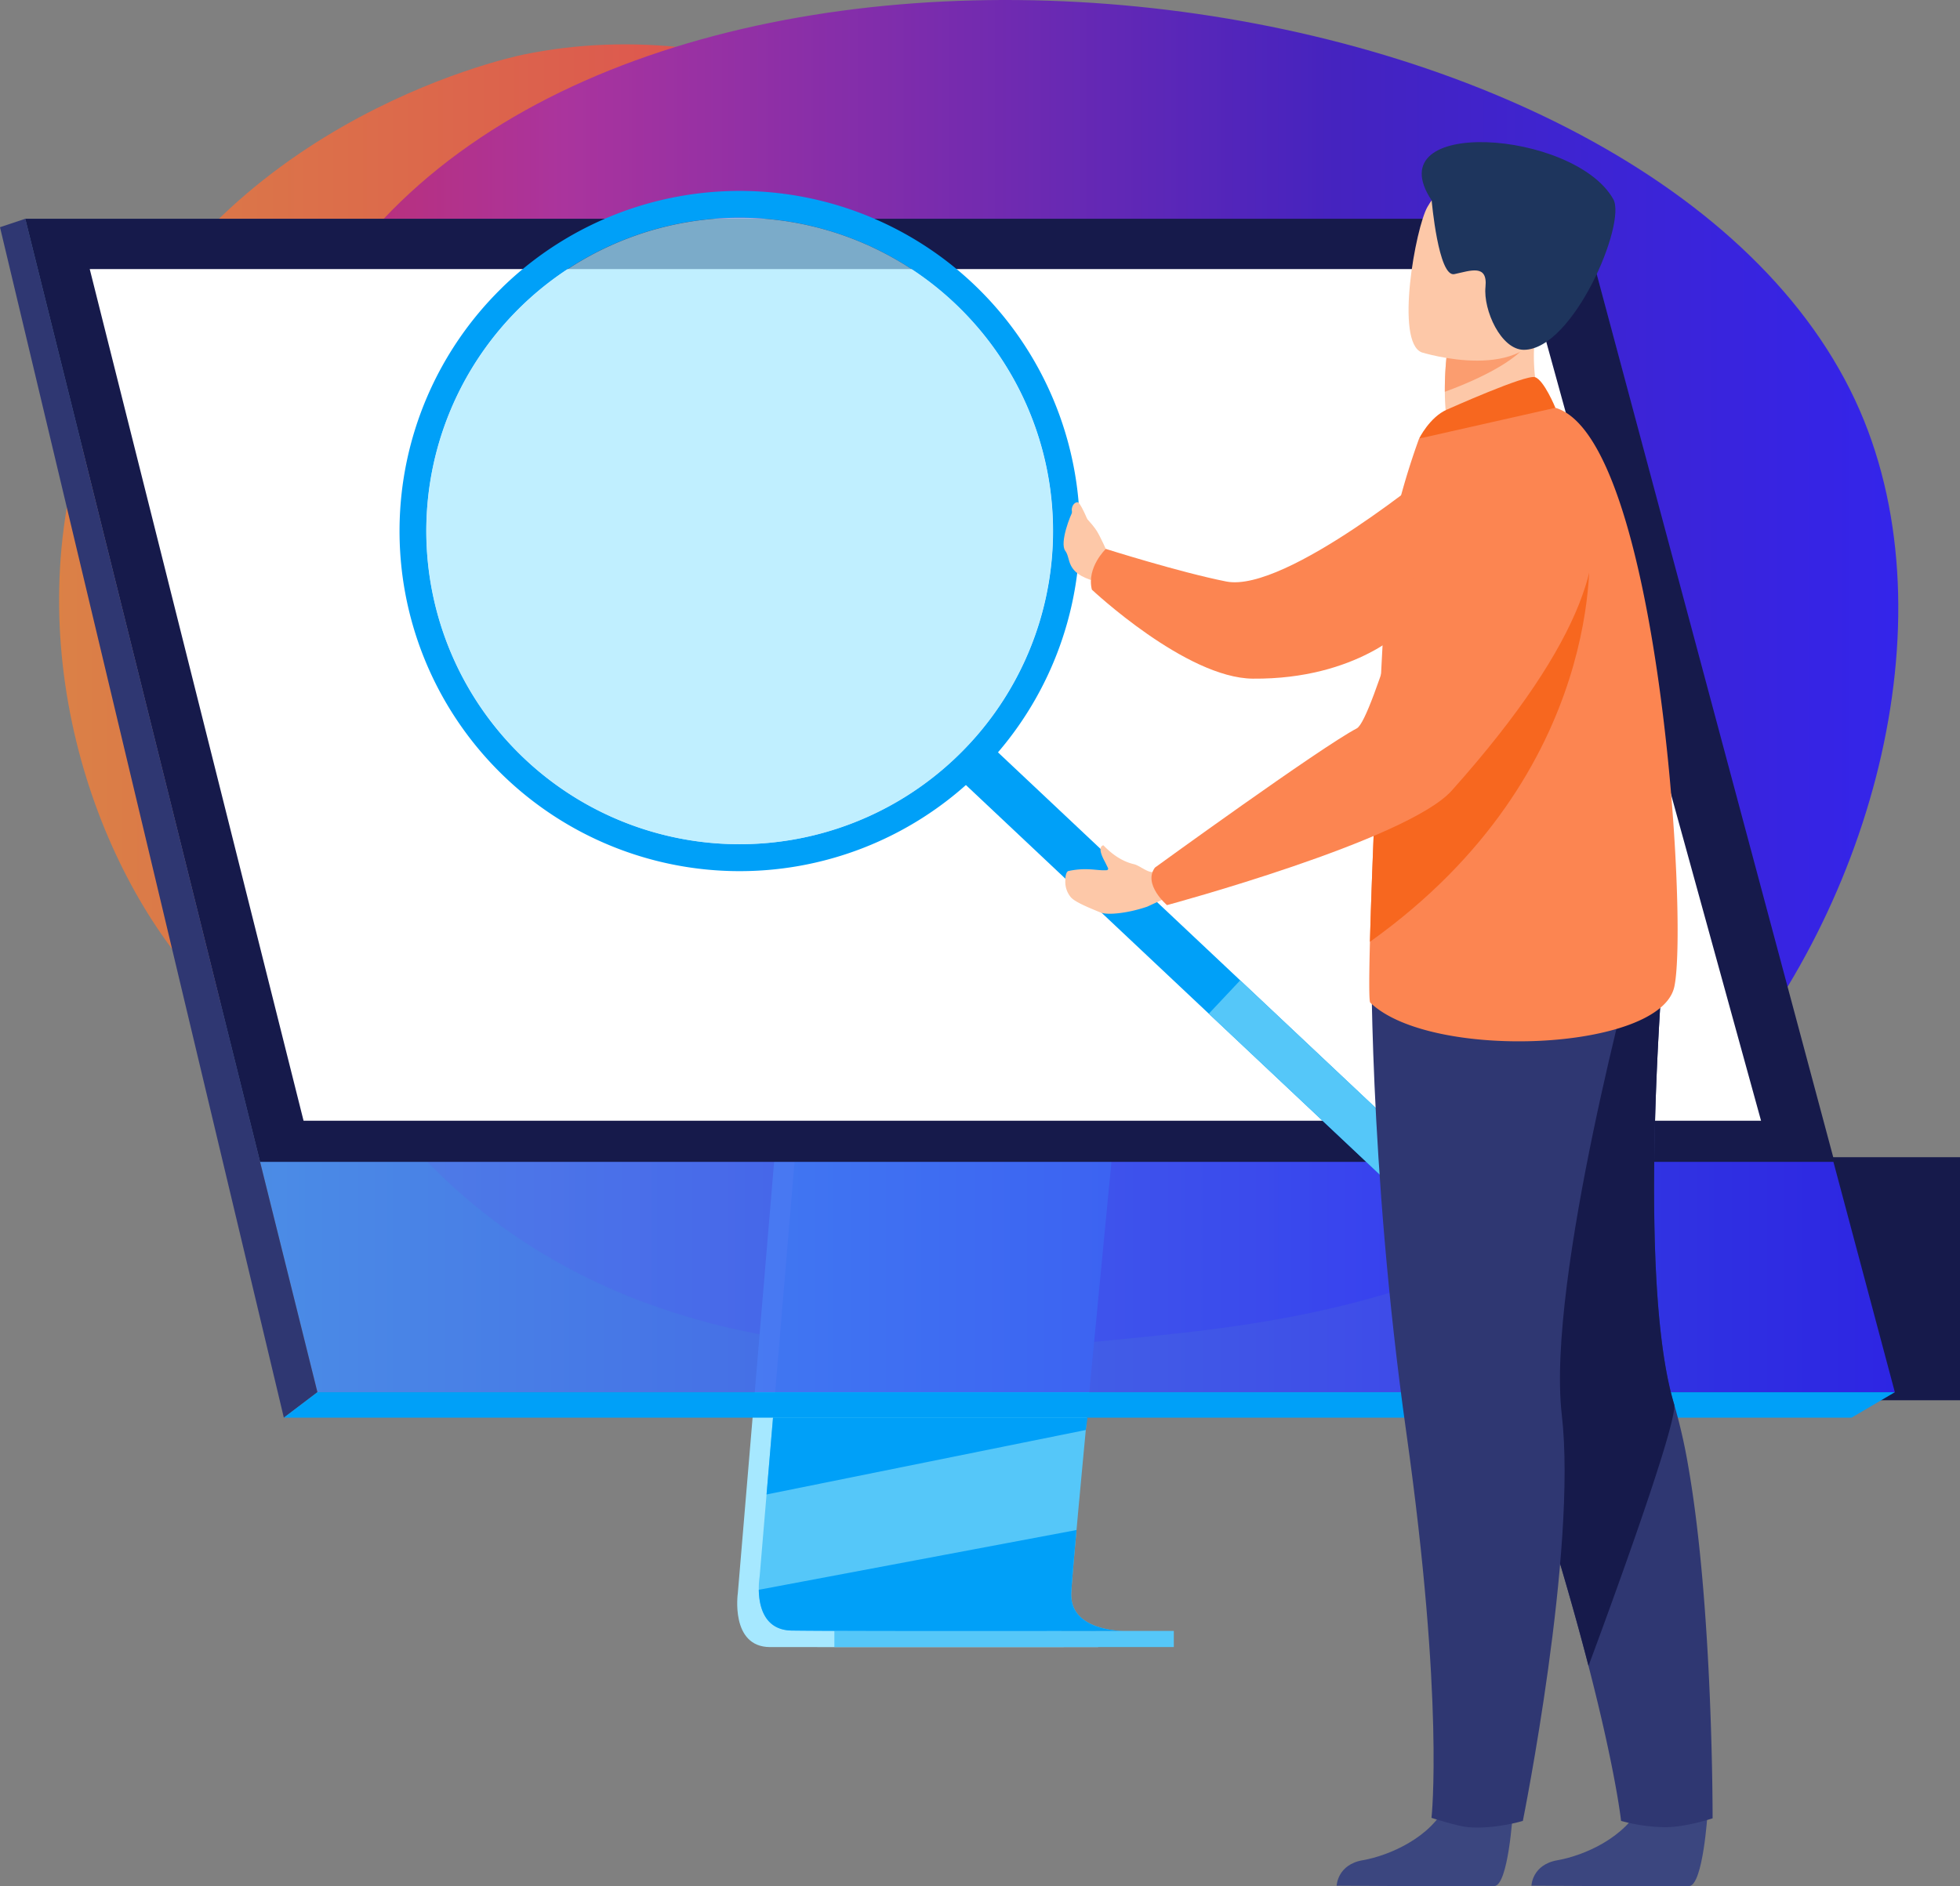 <svg xmlns="http://www.w3.org/2000/svg" xmlns:xlink="http://www.w3.org/1999/xlink" width="720.367" height="693.348" viewBox="0 0 720.367 693.348">
  <rect x="0" y="0" width="720.367" height="693.348" fill="#808080" stroke="none"/>
  <defs>
    <linearGradient id="linear-gradient" x1="-0.292" y1="0.457" x2="0.715" y2="0.457" gradientUnits="objectBoundingBox">
      <stop offset="0" stop-color="#e3a339"/>
      <stop offset="1" stop-color="#e8394e"/>
    </linearGradient>
    <linearGradient id="linear-gradient-2" x1="0.075" y1="0.526" x2="1.043" y2="0.526" gradientUnits="objectBoundingBox">
      <stop offset="0.01" stop-color="#bc2f75"/>
      <stop offset="0.15" stop-color="#aa349d"/>
      <stop offset="0.6" stop-color="#4523bf"/>
      <stop offset="1" stop-color="#3025f4"/>
    </linearGradient>
    <linearGradient id="linear-gradient-3" y1="0.5" x2="1" y2="0.5" gradientUnits="objectBoundingBox">
      <stop offset="0" stop-color="#489df0"/>
      <stop offset="1" stop-color="#3025f4"/>
    </linearGradient>
  </defs>
  <g id="_100112_-_Icons_and_Graphics_2" data-name="100112 - Icons and Graphics_2" transform="translate(-190.46 -151.924)">
    <path id="Path_75484" data-name="Path 75484" d="M259.134,326.7c39.533-102.944,150.543-127.778,157.591-129.233,160.63-33.134,333.639,160.244,302.2,268.207-33.481,115.049-316.906,194.3-424.56,68.956C255.439,489.3,229.052,405.033,259.134,326.7Z" transform="translate(-33.94 -25.471)" opacity="0.9" fill="url(#linear-gradient)" style="isolation: isolate"/>
    <path id="Path_75485" data-name="Path 75485" d="M950,556.121c-66.7,73.326-156.362,82.309-211.5,87.831-57.639,5.775-168.166,16.842-247.849-55.482C399,505.276,384.815,345.027,446.973,254.4,559.388,90.51,934.5,135.362,1007.33,302.845,1041.244,380.92,1010.987,489.078,950,556.121Z" transform="translate(-133.316)" fill="url(#linear-gradient-2)"/>
    <rect id="Rectangle_289" data-name="Rectangle 289" width="66.79" height="89.345" transform="translate(910.828 666.648) rotate(180)" fill="#161a4b"/>
    <rect id="Rectangle_290" data-name="Rectangle 290" width="66.79" height="89.345" transform="translate(859.162 666.648) rotate(180)" fill="#161a4b"/>
    <rect id="Rectangle_291" data-name="Rectangle 291" width="66.79" height="89.345" transform="translate(811.922 666.648) rotate(180)" fill="#161a4b"/>
    <path id="Path_75486" data-name="Path 75486" d="M912.551,809.625l-27.507,327.064s-2.884,19.827,11.866,19.858c24.244.059,120.684,0,120.684,0s-18.247-4.125-18.028-13.412c.261-10.946,32.15-336.6,32.15-336.6Z" transform="translate(-423.404 -399.165)" fill="#a6e8ff"/>
    <path id="Path_75487" data-name="Path 75487" d="M1039.059,1141.133c-4.769,0-98.137.172-121.749-.133-10.29-.125-12.1-9.147-12.178-14.989a29.156,29.156,0,0,1,.312-4.866l.714-8.5,1.826-21.665,1.608-19.121,2.072-24.584,1.74-20.76,19.546-232.4L1052.116,791s-13.431,136.289-22.929,235.494c-1.062,11.051-2.072,21.649-3,31.542q-.449,4.741-.874,9.256c-.882,9.365-1.686,18-2.388,25.614-.39,4.012-.71,7.738-1.018,11.153-1.214,13.381-1.924,21.923-1.951,23.55a13.856,13.856,0,0,0,.23,2.646C1022.143,1140.661,1037.268,1141.133,1039.059,1141.133Z" transform="translate(-435.788 -389.695)" fill="#55c7f9"/>
    <path id="Path_75488" data-name="Path 75488" d="M214.25,358.02l67,269.128,9.174,36.86,31.206,125.351H901.39L786.369,358.02Z" transform="translate(-14.507 -125.673)" opacity="0.9" fill="url(#linear-gradient-3)" style="isolation: isolate"/>
    <path id="Path_75489" data-name="Path 75489" d="M199.743,358.01l-9.283,3.1L294.782,798.718l12.347-9.361Z" transform="translate(0 -125.667)" fill="#2f3772"/>
    <path id="Path_75490" data-name="Path 75490" d="M457.8,1472.761h576.188l15.913-9.361H470.146Z" transform="translate(-163.018 -799.71)" fill="#00a0f8"/>
    <rect id="Rectangle_292" data-name="Rectangle 292" width="124.754" height="5.927" transform="translate(621.877 757.366) rotate(180)" fill="#55c7f9"/>
    <path id="Path_75491" data-name="Path 75491" d="M1030.417,1487.38l-.644,4.534-117.324,23.7,1.607-19.14.769-9.1Z" transform="translate(-440.255 -814.332)" fill="#00a0f8"/>
    <path id="Path_75492" data-name="Path 75492" d="M1039.068,1630.311c-4.769,0-98.136.172-121.749-.133-10.29-.125-12.1-9.146-12.179-14.988l116.77-21.97c-1.214,13.381-1.924,21.923-1.951,23.55a13.819,13.819,0,0,0,.23,2.646C1022.152,1629.838,1037.276,1630.311,1039.068,1630.311Z" transform="translate(-435.797 -878.871)" fill="#00a0f8"/>
    <path id="Path_75493" data-name="Path 75493" d="M214.25,358.01H786.369L879.2,704.674H300.551Z" transform="translate(-14.507 -125.667)" fill="#161a4b"/>
    <path id="Path_75494" data-name="Path 75494" d="M889.246,718.46H353.567L334.426,642.2l-7.406-29.5L324,600.668,304.325,522.3l-1.018-4.082-10.4-41.422-4.655-18.535-3.969-15.812-3.239-12.893L274.98,405.39H802.937l6.661,24.166,3.555,12.893,4.359,15.812L822.62,476.8l33.664,122.1v.008l2.849,10.345,1.327,4.8,23.242,84.3Z" transform="translate(-51.538 -154.558)" fill="#fff"/>
    <path id="Path_75495" data-name="Path 75495" d="M1589.287,490.238,1571.4,501.972l-16.3-4.608c-2.978-4.254-3.766-12.444-3.809-19.542a120.594,120.594,0,0,1,.64-13.01l24.135-10.653,9.01-3.969c-.028.141-.7,7.395-.78,8.452C1582.591,477.455,1589.287,490.238,1589.287,490.238Z" transform="translate(-829.803 -181.876)" fill="#fdc8a8"/>
    <path id="Path_75496" data-name="Path 75496" d="M1094.332,867.031l159.491,150.161c3.122,2.946,7.067,3.9,8.761,2.084l5.381-5.717c1.694-1.8.519-5.678-2.606-8.62L1105.867,854.779c-3.122-2.946-7.067-3.9-8.761-2.088l-5.385,5.721C1090.031,860.207,1091.2,864.085,1094.332,867.031Z" transform="translate(-549.098 -426.751)" fill="#00a0f8"/>
    <path id="Path_75497" data-name="Path 75497" d="M1329,1087.677l69.99,65.893c3.122,2.946,7.067,3.9,8.76,2.084l5.381-5.717c1.693-1.8.519-5.677-2.607-8.62l-69.986-65.9Z" transform="translate(-694.258 -563.128)" fill="#55c7f9"/>
    <path id="Path_75498" data-name="Path 75498" d="M782.819,371.1a125,125,0,0,0-176.692-5.377c-.663.62-1.323,1.253-1.951,1.893A125.018,125.018,0,1,0,782.819,371.1Zm-12.143,169.52a115.151,115.151,0,1,1,4.959-162.753A115.017,115.017,0,0,1,770.675,540.623Z" transform="translate(-229.473 -109.661)" fill="#00a0f8"/>
    <path id="Path_75499" data-name="Path 75499" d="M623.33,551.06a115.136,115.136,0,1,0,4.959-162.753A115.115,115.115,0,0,0,623.33,551.06Z" transform="translate(-244.881 -125.062)" fill="#a6e8ff" opacity="0.7"/>
    <path id="Path_75500" data-name="Path 75500" d="M1582.47,465.175c-4.9,8.277-22.078,15.523-31.183,18.844a120.473,120.473,0,0,1,.641-13.01l24.135-10.653C1581.4,460.285,1584.651,461.475,1582.47,465.175Z" transform="translate(-829.803 -188.073)" fill="#fb9d6f"/>
    <path id="Path_75501" data-name="Path 75501" d="M1208.042,647.06s-2.2-4.968-3.636-7.321-7.543-9.241-8.585-7.683-5.2,12.062-2.989,15-.144,8.054,10.849,11.152Z" transform="translate(-610.835 -292.636)" fill="#fdc8a8"/>
    <path id="Path_75502" data-name="Path 75502" d="M1345.888,590.49s-56.27,46.971-78.208,42.62c-17.158-3.4-44.263-11.984-44.263-11.984s-7.157,6.809-5.132,14.973c0,0,34.554,32.513,59.173,32.724,38.484.328,56.633-19.07,56.633-19.07Z" transform="translate(-626.526 -267.428)" fill="#fc8551"/>
    <path id="Path_75503" data-name="Path 75503" d="M1210.6,644.337s-2.583-4.936-3.086-7.539-3.758-10.2-5.1-11.535c-.539-.535-2.306.156-2.513,2.458a13.125,13.125,0,0,0,1.268,4.995c1.413,3.536,1.171,8.327,1.67,9.923C1204.062,646.619,1210.6,644.337,1210.6,644.337Z" transform="translate(-615.529 -288.527)" fill="#fdc8a8"/>
    <path id="Path_75504" data-name="Path 75504" d="M1697.6,1846.876s-1.635,26.352-6.735,26.73c-.675.047-25.856.047-25.856.047l-32.139-.183s.207-7.746,9.6-9.365,25.122-8.238,30.827-20.655C1679.271,1830.365,1697.6,1846.876,1697.6,1846.876Z" transform="translate(-879.551 -1028.381)" fill="#3b467f"/>
    <path id="Path_75505" data-name="Path 75505" d="M1633.1,1356.482s-9.755,3.266-17.4,3.266a63.9,63.9,0,0,1-16.245-2.318s-1.842-17.787-11.964-56.972c-5.307-20.545-12.877-46.959-23.667-79.785-29.813-90.715-38.881-143.785-39.708-148.807-.043-.265-.059-.39-.059-.39l.094-.043,91.659-40.243s-11.317,125.023,3.122,173.016a202.023,202.023,0,0,1,5.245,22.992C1633.3,1279.3,1633.1,1356.482,1633.1,1356.482Z" transform="translate(-813.201 -536.158)" fill="#2f3772"/>
    <path id="Path_75506" data-name="Path 75506" d="M1587.586,1300.416c-5.307-20.545-12.877-46.959-23.667-79.784-29.813-90.715-38.882-143.785-39.709-148.807a1.88,1.88,0,0,1,.035-.441l91.66-40.243s-11.317,125.023,3.122,173.016C1621.055,1210.864,1587.586,1300.416,1587.586,1300.416Z" transform="translate(-813.292 -536.127)" fill="#161a4b"/>
    <path id="Path_75507" data-name="Path 75507" d="M1514.14,1846.876s-1.635,26.352-6.731,26.73c-.679.047-25.859.047-25.859.047l-32.139-.183s.211-7.746,9.6-9.365,25.122-8.238,30.827-20.655C1495.815,1830.365,1514.14,1846.876,1514.14,1846.876Z" transform="translate(-767.681 -1028.381)" fill="#3b467f"/>
    <path id="Path_75508" data-name="Path 75508" d="M1482.08,1038.69s-1.194,81.018,12.827,180.492,9.264,141.705,9.264,141.705,9.631,3.121,13.518,3.433c9.9.808,20.058-2.318,20.058-2.318s20.065-99.506,14.309-149.306,27.476-170.85,27.476-170.85Z" transform="translate(-787.587 -540.731)" fill="#2f3772"/>
    <path id="Path_75509" data-name="Path 75509" d="M1480.484,754.318c22.27,21.5,106.53,17.884,111.743-5.806s-5.662-201.666-43.7-212.846c-7.894-2.318-50.1,11.317-50.1,11.317a267.72,267.72,0,0,0-10.965,39.381c-.843,4.293-3.3,49.773-5.143,92.323-.858,19.9-1.584,39.162-1.951,53.265C1480.023,745.183,1480,753.846,1480.484,754.318Z" transform="translate(-786.405 -233.835)" fill="#fc8551"/>
    <path id="Path_75510" data-name="Path 75510" d="M1521.993,383.862s38.893,12.132,46.077-12.2,17.041-39.163-7.488-47.939-32.115-.917-36.49,6.634S1512.062,380.08,1521.993,383.862Z" transform="translate(-808.977 -102.397)" fill="#fdc8a8"/>
    <path id="Path_75511" data-name="Path 75511" d="M1533.166,307.234s2.481,28.322,8.339,27.093,12.3-3.863,11.445,4.683,5.7,23.171,14.141,23.136c18.114-.074,37.793-46.549,32.834-55.365C1585.62,281.343,1512.488,276.211,1533.166,307.234Z" transform="translate(-816.524 -81.634)" fill="#1e355d"/>
    <path id="Path_75512" data-name="Path 75512" d="M1537.385,518.99c.5-.207,28.955-12.971,32.279-11.875s7.477,11.262,7.477,11.262l-50.1,11.316S1530.985,521.686,1537.385,518.99Z" transform="translate(-815.018 -216.547)" fill="#f7671f"/>
    <path id="Path_75513" data-name="Path 75513" d="M1480.74,810.664c87.9-62.623,80.577-146.185,80.577-146.185-32.123,18.118-64,58.174-78.618,92.92C1481.84,777.3,1481.114,796.578,1480.74,810.664Z" transform="translate(-786.785 -312.545)" fill="#f7671f"/>
    <path id="Path_75514" data-name="Path 75514" d="M1219.066,955.164c-6.2-1.428-10.36-6.115-11.222-6.934,0,0-2.642.183.433,5.818.258.472.828,1.686,1.26,2.54a.55.55,0,0,1-.46.78c-3.579.273-7.173-1.143-14.048.293-.952.2-1.229,2.474-1.171,3.446a8.766,8.766,0,0,0,1.85,6c1.108,1.463,4.206,3.04,11.105,5.818,2.626,1.058,10.146.258,17.17-2.162l5.627-2.6-1.744-10.458-1.417.3C1224.186,958.489,1221.408,955.746,1219.066,955.164Z" transform="translate(-611.847 -485.57)" fill="#fdc8a8"/>
    <path id="Path_75515" data-name="Path 75515" d="M1408.573,565.11s78.965,15.035-23.23,129.382c-16.346,18.289-104.649,42.1-104.649,42.1s-8.956-7.621-4.441-13.791c0,0,60.8-44.15,74.177-51.17,6.017-3.157,23.358-70.47,33.169-86.679S1408.573,565.11,1408.573,565.11Z" transform="translate(-661.318 -251.952)" fill="#fc8551"/>
  </g>
</svg>
